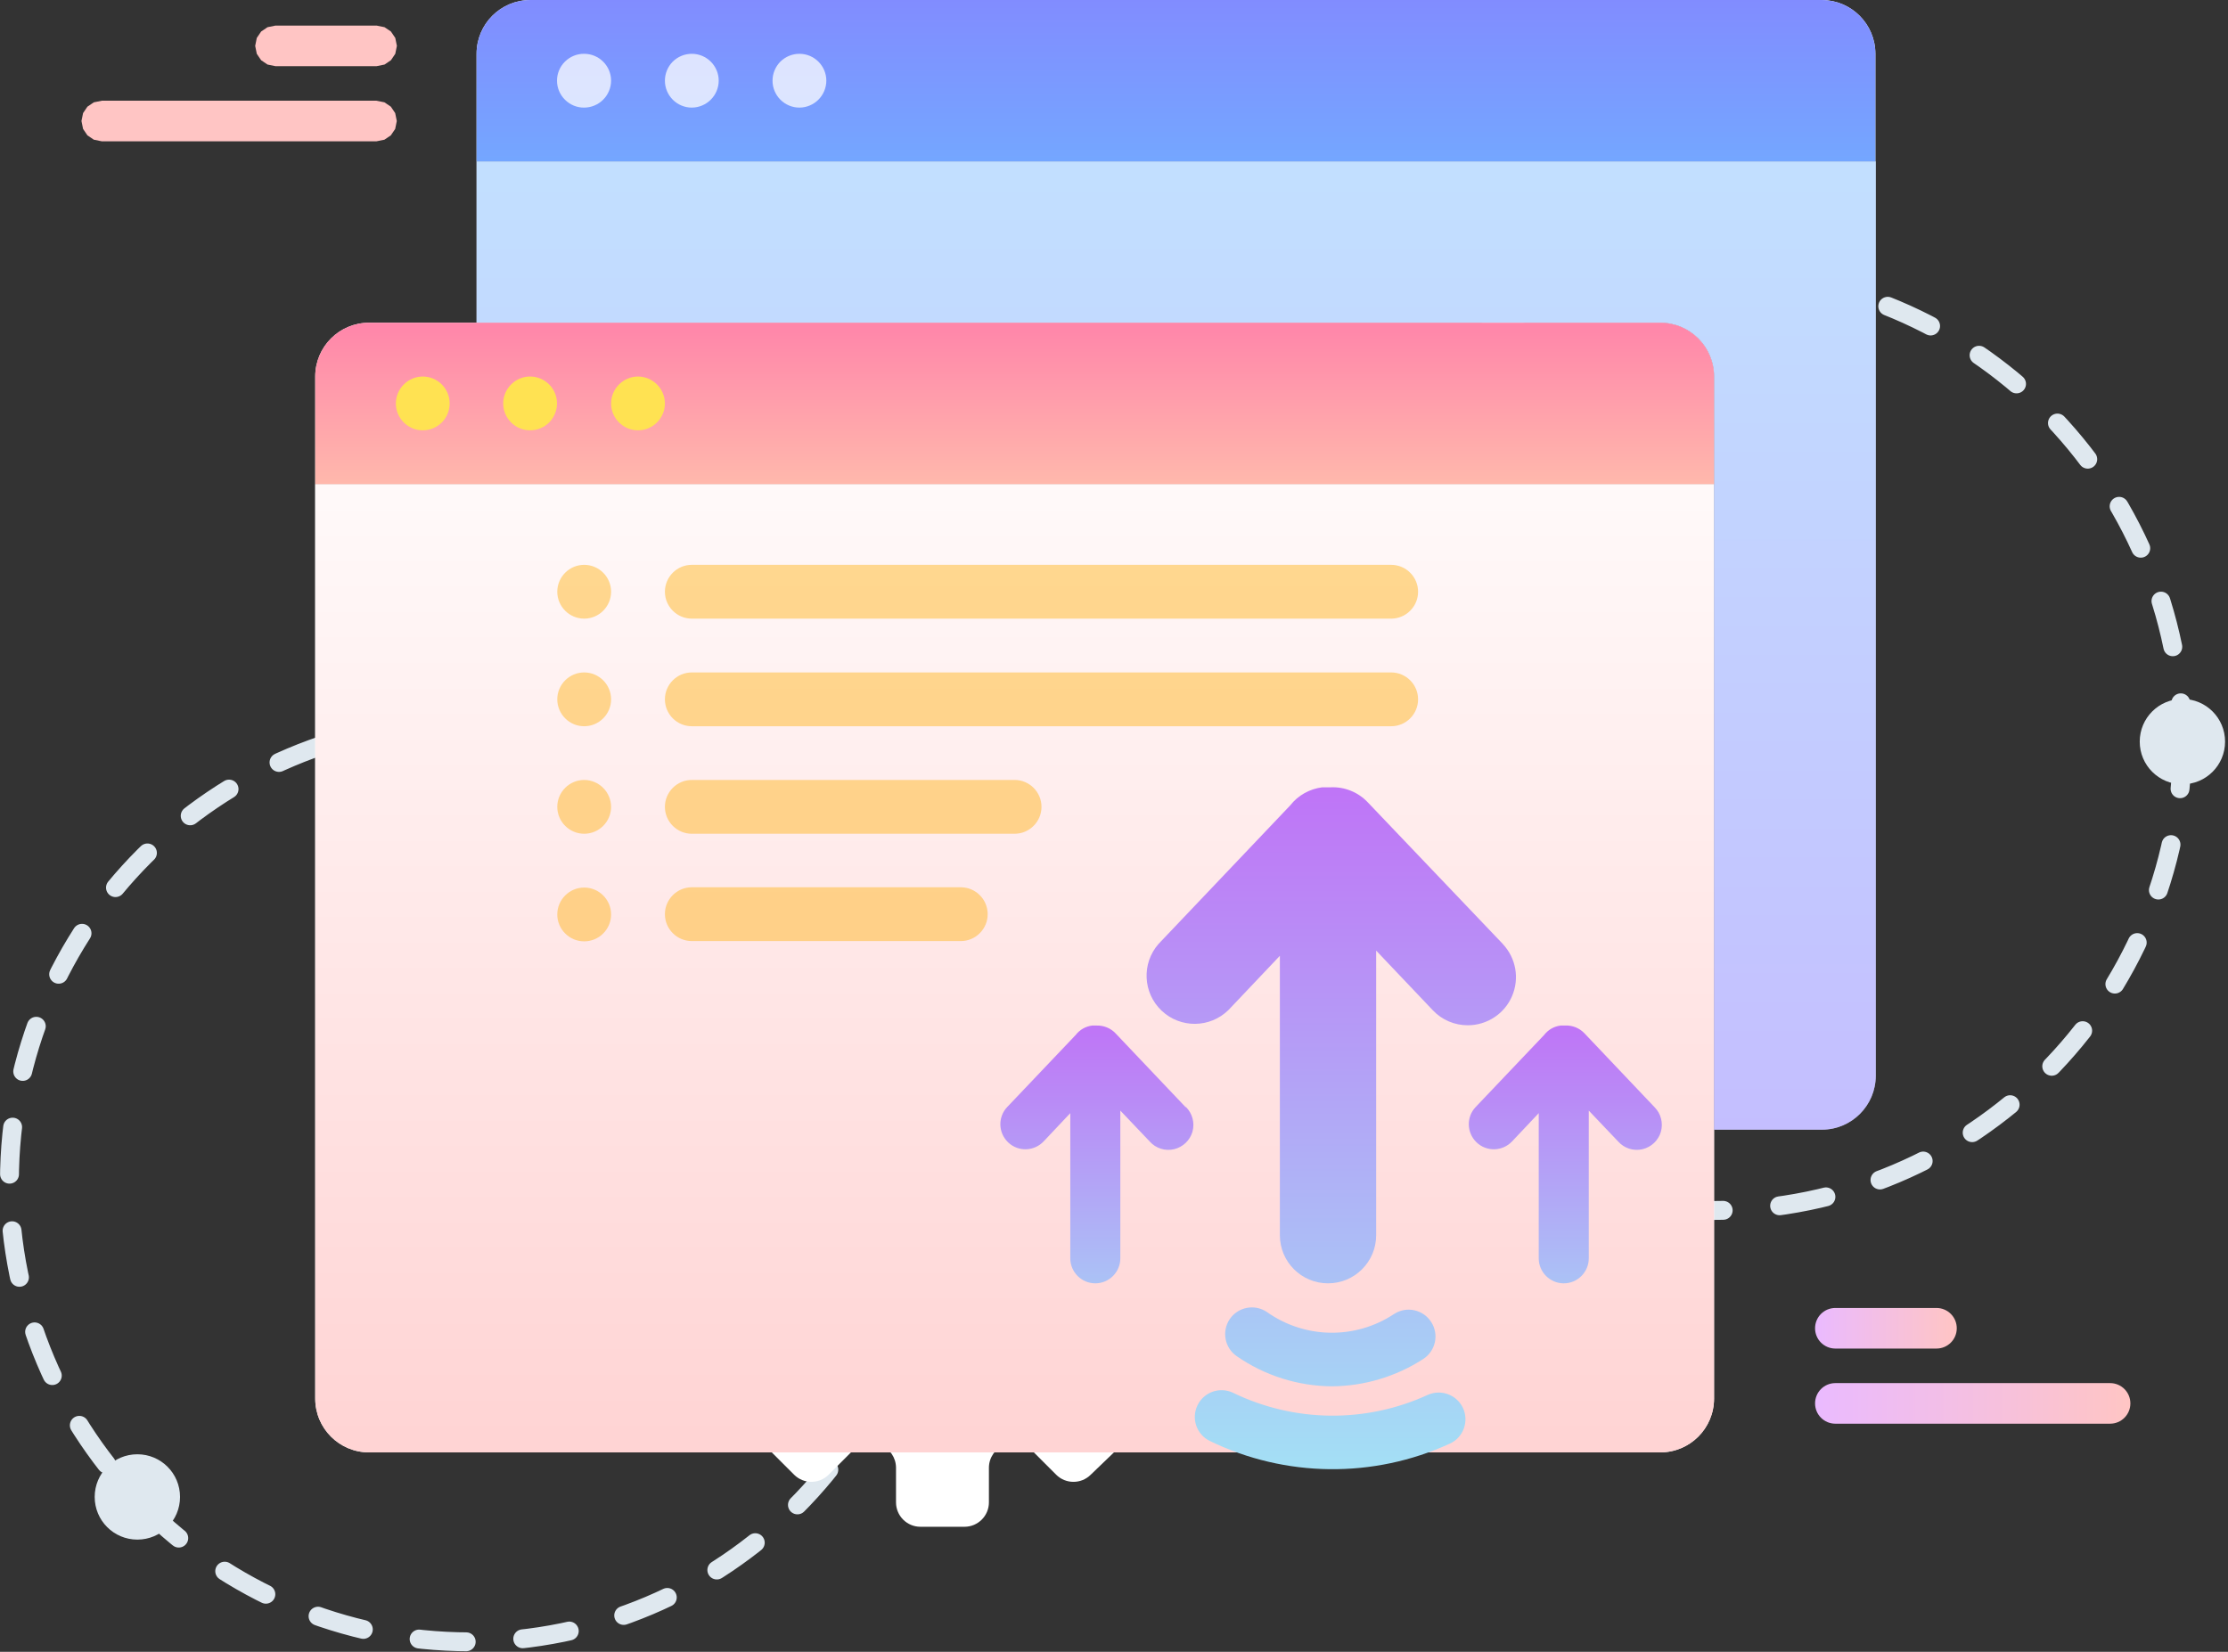 <?xml version="1.0" standalone="no"?><!DOCTYPE svg PUBLIC "-//W3C//DTD SVG 1.1//EN" "http://www.w3.org/Graphics/SVG/1.1/DTD/svg11.dtd"><svg height="175" node-id="1" sillyvg="true" template-height="175" template-width="236" version="1.1" viewBox="0 0 236 175" width="236" xmlns="http://www.w3.org/2000/svg" xmlns:xlink="http://www.w3.org/1999/xlink"><rect x="0" y="0" width="236" height="175" fill="#333333" stroke="none"/><defs node-id="88"><linearGradient gradientUnits="userSpaceOnUse" id="未命名的渐变_637" node-id="5" spreadMethod="pad" x1="192.26" x2="207.2" y1="140.72" y2="140.72"><stop offset="0" stop-color="#eabaff"></stop><stop offset="1" stop-color="#ffc5c4"></stop></linearGradient><linearGradient gradientUnits="userSpaceOnUse" id="未命名的渐变_637-2" node-id="8" spreadMethod="pad" x1="192.26" x2="225.66" y1="148.68" y2="148.68"><stop offset="0" stop-color="#eabaff"></stop><stop offset="1" stop-color="#ffc5c4"></stop></linearGradient><linearGradient gradientUnits="userSpaceOnUse" id="未命名的渐变_637-3" node-id="9" spreadMethod="pad" x1="-5133.35" x2="-5118.41" y1="-3.86" y2="-3.86"><stop offset="0" stop-color="#eabaff"></stop><stop offset="1" stop-color="#ffc5c4"></stop></linearGradient><linearGradient gradientUnits="userSpaceOnUse" id="未命名的渐变_637-4" node-id="10" spreadMethod="pad" x1="-5133.35" x2="-5099.95" y1="-11.83" y2="-11.83"><stop offset="0" stop-color="#eabaff"></stop><stop offset="1" stop-color="#ffc5c4"></stop></linearGradient><linearGradient gradientUnits="userSpaceOnUse" id="未命名的渐变_236" node-id="11" spreadMethod="pad" x1="107.47" x2="107.47" y1="36.55" y2="165.87"><stop offset="0" stop-color="#ffffff"></stop><stop offset="1" stop-color="#ffcfcf"></stop></linearGradient><linearGradient gradientUnits="userSpaceOnUse" id="未命名的渐变_292" node-id="14" spreadMethod="pad" x1="124.57" x2="124.57" y1="12.6" y2="124.58"><stop offset="0" stop-color="#85c4ff"></stop><stop offset="1" stop-color="#8a7bff"></stop></linearGradient><linearGradient gradientUnits="userSpaceOnUse" id="未命名的渐变_381" node-id="17" spreadMethod="pad" x1="107.47" x2="107.47" y1="28.07" y2="51.25"><stop offset="0" stop-color="#ff73a9"></stop><stop offset="1" stop-color="#ffb8ac"></stop></linearGradient><linearGradient gradientUnits="userSpaceOnUse" id="未命名的渐变_109" node-id="20" spreadMethod="pad" x1="124.57" x2="124.57" y1="57.36" y2="-11.22"><stop offset="0" stop-color="#55e4ff"></stop><stop offset="1" stop-color="#8a7bff"></stop></linearGradient><linearGradient gradientUnits="userSpaceOnUse" id="未命名的渐变_398" node-id="23" spreadMethod="pad" x1="140.91" x2="140.91" y1="158.73" y2="63.11"><stop offset="0" stop-color="#a2e4f5"></stop><stop offset="1" stop-color="#c756f7"></stop></linearGradient><linearGradient gradientUnits="userSpaceOnUse" id="未命名的渐变_398-2" node-id="26" spreadMethod="pad" x1="140.9" x2="140.9" y1="158.73" y2="63.11"><stop offset="0" stop-color="#a2e4f5"></stop><stop offset="1" stop-color="#c756f7"></stop></linearGradient><linearGradient gradientUnits="userSpaceOnUse" id="未命名的渐变_398-3" node-id="27" spreadMethod="pad" x1="140.95" x2="140.95" y1="158.73" y2="63.11"><stop offset="0" stop-color="#a2e4f5"></stop><stop offset="1" stop-color="#c756f7"></stop></linearGradient><linearGradient gradientUnits="userSpaceOnUse" id="未命名的渐变_398-4" node-id="28" spreadMethod="pad" x1="116.11" x2="116.11" y1="147.81" y2="98.12"><stop offset="0" stop-color="#a2e4f5"></stop><stop offset="1" stop-color="#c756f7"></stop></linearGradient><linearGradient gradientUnits="userSpaceOnUse" id="未命名的渐变_398-5" node-id="29" spreadMethod="pad" x1="165.78" x2="165.78" y1="147.81" y2="98.12"><stop offset="0" stop-color="#a2e4f5"></stop><stop offset="1" stop-color="#c756f7"></stop></linearGradient></defs><g node-id="295"><g node-id="296"><path d="M 235.69 78.57 C 235.69 81.07 233.67 83.09 231.17 83.09 C 228.67 83.09 226.65 81.07 226.65 78.57 C 226.65 76.07 228.67 74.05 231.17 74.05 C 233.67 74.05 235.69 76.07 235.69 78.57 Z" fill="#dfe8ef" fill-rule="nonzero" group-id="1,2" node-id="172" stroke="none" target-height="9.04" target-width="9.04" target-x="226.65" target-y="74.05"></path><path d="M 19.07 158.59 C 19.07 161.09 17.05 163.11 14.55 163.11 C 12.05 163.11 10.03 161.09 10.03 158.59 C 10.03 156.09 12.05 154.07 14.55 154.07 C 17.05 154.07 19.07 156.09 19.07 158.59 Z" fill="#dfe8ef" fill-rule="nonzero" group-id="1,2" node-id="174" stroke="none" target-height="9.04" target-width="9.04" target-x="10.03" target-y="154.07"></path><path d="M 194.41 138.57 L 205.12 138.57 C 206.31 138.57 207.27 139.53 207.27 140.72 L 207.27 140.72 C 207.27 141.91 206.31 142.87 205.12 142.87 L 194.41 142.87 C 193.22 142.87 192.26 141.91 192.26 140.72 L 192.26 140.72 C 192.26 139.53 193.22 138.57 194.41 138.57 Z" fill="url(#未命名的渐变_637)" fill-rule="nonzero" group-id="1,2" node-id="176" stroke="none" target-height="4.3" target-width="15.01" target-x="192.26" target-y="138.57"></path><path d="M 194.41 146.53 L 223.51 146.53 C 224.70 146.53 225.66 147.49 225.66 148.68 L 225.66 148.68 C 225.66 149.87 224.70 150.83 223.51 150.83 L 194.41 150.83 C 193.22 150.83 192.26 149.87 192.26 148.68 L 192.26 148.68 C 192.26 147.49 193.22 146.53 194.41 146.53 Z" fill="url(#未命名的渐变_637-2)" fill-rule="nonzero" group-id="1,2" node-id="178" stroke="none" target-height="4.3" target-width="33.4" target-x="192.26" target-y="146.53"></path><g node-id="297"><path d="M 39.89 7.01 L 29.18 7.01 L 28.34 6.84 L 27.66 6.38 L 27.20 5.70 L 27.03 4.86 L 27.03 4.86 L 27.20 4.02 L 27.66 3.34 L 28.34 2.88 L 29.18 2.71 L 39.89 2.71 L 40.73 2.88 L 41.41 3.34 L 41.87 4.02 L 42.04 4.86 L 42.04 4.86 L 41.87 5.70 L 41.41 6.38 L 40.73 6.84 L 39.89 7.01 Z" fill="url(#未命名的渐变_637-3)" fill-rule="nonzero" group-id="1,2,3" node-id="182" stroke="none" target-height="4.3" target-width="15.01" target-x="27.03" target-y="2.71"></path></g><g node-id="298"><path d="M 39.88 14.97 L 10.78 14.97 L 9.94 14.80 L 9.26 14.34 L 8.80 13.66 L 8.63 12.82 L 8.63 12.82 L 8.80 11.98 L 9.26 11.30 L 9.94 10.84 L 10.78 10.67 L 39.88 10.67 L 40.72 10.84 L 41.40 11.30 L 41.86 11.98 L 42.03 12.82 L 42.03 12.82 L 41.86 13.66 L 41.40 14.34 L 40.72 14.80 L 39.88 14.97 Z" fill="url(#未命名的渐变_637-4)" fill-rule="nonzero" group-id="1,2,4" node-id="187" stroke="none" target-height="4.3" target-width="33.4" target-x="8.63" target-y="10.67"></path></g><path d="M 98.54 125.17 C 98.54 152.10 76.70 173.94 49.77 173.94 C 22.84 173.94 1.00 152.10 1.00 125.17 C 1.00 98.24 22.84 76.40 49.77 76.40 C 76.70 76.40 98.54 98.24 98.54 125.17 Z" fill="none" group-id="1,2" node-id="190" stroke="#dfe8ef" stroke-dasharray="5 6" stroke-linecap="round" stroke-width="2" target-height="97.54" target-width="97.54" target-x="1" target-y="76.4"></path><path d="M 231.17 78.57 C 231.17 106.00 208.93 128.24 181.50 128.24 C 154.07 128.24 131.83 106.00 131.83 78.57 C 131.83 51.14 154.07 28.90 181.50 28.90 C 208.93 28.90 231.17 51.14 231.17 78.57 Z" fill="none" group-id="1,2" node-id="192" stroke="#dfe8ef" stroke-dasharray="5 6" stroke-linecap="round" stroke-width="2" target-height="99.34" target-width="99.34" target-x="131.83" target-y="28.9"></path><path d="M 33.39 51.29 L 181.56 51.29 L 181.56 148.17 C 181.56 151.32 179.01 153.87 175.86 153.87 L 39.09 153.87 C 35.94 153.87 33.39 151.32 33.39 148.17 L 33.39 51.29 Z" fill="#ffffff" fill-rule="nonzero" group-id="1,2" node-id="194" stroke="none" target-height="102.58" target-width="148.17" target-x="33.39" target-y="51.29"></path><path d="M 181.56 39.89 L 181.56 119.68 L 193.00 119.68 C 196.14 119.67 198.68 117.12 198.69 113.98 L 198.69 17.10 L 50.48 17.10 L 50.48 34.19 L 175.86 34.19 C 179.01 34.19 181.56 36.74 181.56 39.89 Z" fill="#ffffff" fill-rule="nonzero" group-id="1,2" node-id="196" stroke="none" target-height="102.58" target-width="148.21" target-x="50.48" target-y="17.1"></path><path d="M 175.86 34.19 L 39.09 34.19 C 35.94 34.19 33.39 36.74 33.39 39.89 L 33.39 51.29 L 181.56 51.29 L 181.56 39.89 C 181.56 36.74 179.01 34.19 175.86 34.19 Z" fill="#ffffff" fill-rule="nonzero" group-id="1,2" node-id="198" stroke="none" target-height="17.1" target-width="148.17" target-x="33.39" target-y="34.19"></path><path d="M 193.00 0.00 L 56.18 0.00 C 53.03 -0.00 50.48 2.55 50.48 5.70 L 50.48 17.10 L 198.65 17.10 L 198.65 5.70 C 198.65 2.57 196.13 0.03 193.00 0.00 Z" fill="#ffffff" fill-rule="nonzero" group-id="1,2" node-id="200" stroke="none" target-height="17.1" target-width="148.17" target-x="50.48" target-y="0"></path><path d="M 121.86 132.30 L 118.17 132.30 C 117.10 132.29 116.15 131.63 115.76 130.64 L 115.76 130.64 C 115.34 129.66 115.55 128.53 116.29 127.77 L 118.91 125.15 C 119.39 124.67 119.67 124.01 119.67 123.33 C 119.67 122.65 119.39 121.99 118.91 121.51 L 115.60 118.20 C 115.12 117.72 114.46 117.44 113.78 117.44 C 113.09 117.44 112.43 117.72 111.95 118.20 L 108.07 122.10 L 108.07 122.10 C 107.54 121.82 107.00 121.56 106.45 121.33 C 105.46 120.94 104.81 119.99 104.80 118.93 L 104.80 115.24 C 104.80 113.82 103.64 112.66 102.22 112.66 L 97.51 112.66 C 96.09 112.66 94.93 113.82 94.93 115.24 L 94.93 118.93 C 94.92 119.99 94.27 120.94 93.28 121.33 C 92.73 121.56 92.19 121.82 91.66 122.10 L 91.66 122.10 L 87.78 118.20 C 87.30 117.72 86.64 117.44 85.95 117.44 C 85.27 117.44 84.61 117.72 84.13 118.20 L 80.82 121.51 C 80.34 121.99 80.06 122.65 80.06 123.33 C 80.06 124.01 80.34 124.67 80.82 125.15 L 83.44 127.77 C 84.18 128.53 84.39 129.66 83.97 130.64 L 83.97 130.64 C 83.58 131.63 82.63 132.29 81.56 132.30 L 77.84 132.30 C 76.42 132.30 75.26 133.46 75.26 134.88 L 75.26 139.55 C 75.26 140.97 76.42 142.13 77.84 142.13 L 81.53 142.13 C 82.60 142.14 83.55 142.80 83.94 143.79 C 84.17 144.34 84.42 144.88 84.71 145.40 L 84.71 145.40 L 80.81 149.28 C 79.81 150.29 79.81 151.92 80.81 152.93 L 84.12 156.24 C 85.13 157.24 86.76 157.24 87.77 156.24 L 90.39 153.62 C 91.15 152.87 92.28 152.65 93.26 153.08 L 93.26 153.08 C 94.25 153.47 94.90 154.42 94.91 155.48 L 94.91 159.17 C 94.91 160.59 96.07 161.75 97.49 161.75 L 102.17 161.75 C 103.59 161.75 104.75 160.59 104.75 159.17 L 104.75 155.48 C 104.76 154.42 105.41 153.47 106.40 153.08 L 106.40 153.08 C 107.37 152.66 108.51 152.87 109.26 153.62 L 111.88 156.24 C 112.89 157.24 114.52 157.24 115.53 156.24 L 118.90 153.00 C 119.38 152.52 119.66 151.86 119.66 151.18 C 119.66 150.49 119.38 149.83 118.90 149.35 L 115.00 145.43 L 115.00 145.43 L 115.00 145.43 C 115.28 144.91 115.54 144.37 115.76 143.82 C 116.15 142.83 117.10 142.17 118.17 142.16 L 121.86 142.16 C 123.28 142.16 124.44 141.00 124.44 139.58 L 124.44 134.91 C 124.45 134.22 124.18 133.56 123.70 133.07 C 123.21 132.58 122.55 132.30 121.86 132.30 Z M 99.86 144.59 C 95.78 144.59 92.48 141.29 92.48 137.21 C 92.48 133.13 95.78 129.83 99.86 129.83 C 103.94 129.83 107.24 133.13 107.24 137.21 C 107.24 139.17 106.46 141.05 105.07 142.43 C 103.69 143.82 101.81 144.59 99.85 144.59 Z" fill="#ffffff" fill-rule="nonzero" group-id="1,2" node-id="202" stroke="none" target-height="49.09" target-width="49.188" target-x="75.26" target-y="112.66"></path><path d="M 176.89 112.72 L 172.58 112.72 C 171.33 112.71 170.22 111.94 169.76 110.78 L 169.76 110.78 C 169.26 109.64 169.51 108.31 170.38 107.42 L 173.44 104.36 C 174.01 103.80 174.33 103.03 174.33 102.22 C 174.33 101.42 174.01 100.65 173.44 100.09 L 169.57 96.22 C 169.01 95.65 168.24 95.33 167.44 95.33 C 166.64 95.33 165.87 95.65 165.31 96.22 L 160.77 100.78 L 160.77 100.78 C 160.15 100.45 159.52 100.15 158.88 99.88 C 157.72 99.43 156.95 98.31 156.94 97.07 L 156.94 92.73 C 156.94 91.07 155.60 89.73 153.94 89.73 L 148.47 89.73 C 146.81 89.73 145.47 91.07 145.47 92.73 L 145.47 97.05 C 145.46 98.29 144.69 99.40 143.54 99.86 C 142.90 100.13 142.26 100.43 141.65 100.76 L 141.65 100.76 L 137.00 96.20 C 136.44 95.63 135.67 95.31 134.87 95.31 C 134.06 95.31 133.29 95.63 132.73 96.20 L 128.86 100.07 C 128.29 100.63 127.97 101.40 127.97 102.20 C 127.97 103.01 128.29 103.78 128.86 104.34 L 131.92 107.40 C 132.81 108.28 133.06 109.62 132.55 110.76 L 132.55 110.76 C 132.11 111.93 130.99 112.70 129.74 112.70 L 125.42 112.70 C 123.76 112.70 122.42 114.04 122.42 115.70 L 122.42 121.17 C 122.42 122.83 123.76 124.17 125.42 124.17 L 129.74 124.17 C 130.99 124.17 132.11 124.94 132.55 126.11 C 132.82 126.78 133.12 127.41 133.45 128.00 L 133.45 128.00 L 128.89 132.54 C 128.32 133.10 128.00 133.87 128.00 134.67 C 128.00 135.47 128.32 136.24 128.89 136.80 L 132.76 140.67 C 133.32 141.24 134.09 141.56 134.90 141.56 C 135.70 141.56 136.47 141.24 137.03 140.67 L 140.09 137.61 C 140.98 136.74 142.31 136.50 143.45 136.99 L 143.45 136.99 C 144.61 137.45 145.37 138.57 145.38 139.81 L 145.38 144.12 C 145.38 145.78 146.72 147.12 148.38 147.12 L 153.85 147.12 C 155.51 147.12 156.85 145.78 156.85 144.12 L 156.85 139.90 C 156.86 138.65 157.63 137.54 158.79 137.08 L 158.79 137.08 C 159.93 136.59 161.25 136.83 162.14 137.70 L 165.21 140.76 C 165.77 141.33 166.54 141.65 167.34 141.65 C 168.14 141.65 168.91 141.33 169.47 140.76 L 173.34 136.89 C 173.91 136.33 174.23 135.56 174.23 134.76 C 174.23 133.96 173.91 133.19 173.34 132.63 L 168.79 128.09 L 168.79 128.09 C 169.12 127.48 169.42 126.84 169.68 126.20 C 170.14 125.04 171.25 124.27 172.50 124.26 L 176.81 124.26 C 178.47 124.26 179.81 122.92 179.81 121.26 L 179.81 115.79 C 179.85 114.14 178.54 112.76 176.89 112.72 Z M 151.15 127.10 C 146.38 127.10 142.52 123.24 142.52 118.47 C 142.52 113.70 146.38 109.84 151.15 109.84 C 155.92 109.84 159.78 113.70 159.78 118.47 C 159.78 120.76 158.87 122.96 157.26 124.58 C 155.64 126.19 153.44 127.10 151.15 127.10 Z" fill="#ffffff" fill-rule="nonzero" group-id="1,2" node-id="204" stroke="none" target-height="57.39" target-width="57.429" target-x="122.42" target-y="89.73"></path><path d="M 61.88 5.70 L 61.88 5.70 C 63.45 5.70 64.73 6.98 64.73 8.55 L 64.73 8.55 C 64.72 10.12 63.45 11.39 61.88 11.40 L 61.88 11.40 C 61.12 11.41 60.39 11.11 59.85 10.57 C 59.31 10.04 59.00 9.31 59.00 8.55 L 59.00 8.55 C 59.00 7.79 59.30 7.06 59.85 6.52 C 60.39 5.99 61.12 5.69 61.88 5.70 Z" fill="#ffffff" fill-rule="nonzero" group-id="1,2" node-id="206" stroke="none" target-height="5.713" target-width="5.73" target-x="59" target-y="5.692"></path><path d="M 73.28 5.70 L 73.28 5.70 C 74.85 5.70 76.13 6.98 76.13 8.55 L 76.13 8.55 C 76.12 10.12 74.85 11.39 73.28 11.40 L 73.28 11.40 C 71.71 11.40 70.43 10.12 70.43 8.55 L 70.43 8.55 C 70.43 7.79 70.73 7.07 71.26 6.53 C 71.80 6.00 72.52 5.70 73.28 5.70 Z" fill="#ffffff" fill-rule="nonzero" group-id="1,2" node-id="208" stroke="none" target-height="5.703" target-width="5.703" target-x="70.427" target-y="5.697"></path><path d="M 84.68 5.70 L 84.68 5.70 C 86.25 5.70 87.53 6.98 87.53 8.55 L 87.53 8.55 C 87.52 10.12 86.25 11.39 84.68 11.40 L 84.68 11.40 C 83.11 11.40 81.83 10.12 81.83 8.55 L 81.83 8.55 C 81.83 7.79 82.13 7.07 82.66 6.53 C 83.20 6.00 83.92 5.70 84.68 5.70 Z" fill="#ffffff" fill-rule="nonzero" group-id="1,2" node-id="210" stroke="none" target-height="5.703" target-width="5.703" target-x="81.827" target-y="5.697"></path><path d="M 44.78 39.89 L 44.78 39.89 C 46.35 39.89 47.63 41.17 47.63 42.74 L 47.63 42.74 C 47.63 43.50 47.33 44.22 46.80 44.76 C 46.26 45.29 45.54 45.59 44.78 45.59 L 44.78 45.59 C 43.21 45.59 41.93 44.31 41.93 42.74 L 41.93 42.74 C 41.94 41.17 43.21 39.90 44.78 39.89 Z" fill="#ffffff" fill-rule="nonzero" group-id="1,2" node-id="212" stroke="none" target-height="5.703" target-width="5.703" target-x="41.93" target-y="39.89"></path><path d="M 56.18 39.89 L 56.18 39.89 C 57.74 39.91 59.00 41.18 59.00 42.74 L 59.00 42.74 C 59.00 43.50 58.70 44.22 58.17 44.76 C 57.63 45.29 56.91 45.59 56.15 45.59 L 56.15 45.59 C 54.58 45.59 53.30 44.31 53.30 42.74 L 53.30 42.74 C 53.30 41.98 53.61 41.25 54.15 40.72 C 54.69 40.18 55.42 39.88 56.18 39.89 Z" fill="#ffffff" fill-rule="nonzero" group-id="1,2" node-id="214" stroke="none" target-height="5.708" target-width="5.703" target-x="53.3" target-y="39.885"></path><path d="M 67.58 39.89 L 67.58 39.89 C 69.15 39.90 70.42 41.17 70.43 42.74 L 70.43 42.74 C 70.43 44.31 69.15 45.59 67.58 45.59 L 67.58 45.59 C 66.01 45.59 64.73 44.31 64.73 42.74 L 64.73 42.74 C 64.74 41.17 66.01 39.90 67.58 39.89 Z" fill="#ffffff" fill-rule="nonzero" group-id="1,2" node-id="216" stroke="none" target-height="5.7" target-width="5.7" target-x="64.73" target-y="39.89"></path><path d="M 73.28 59.84 L 147.36 59.84 C 148.12 59.84 148.84 60.14 149.38 60.67 C 149.91 61.21 150.21 61.93 150.21 62.69 L 150.21 62.69 C 150.21 64.26 148.93 65.54 147.36 65.54 L 73.28 65.54 C 71.71 65.54 70.43 64.26 70.43 62.69 L 70.43 62.69 C 70.43 61.93 70.73 61.21 71.26 60.67 C 71.80 60.14 72.52 59.84 73.28 59.84 Z" fill="#ffffff" fill-rule="nonzero" group-id="1,2" node-id="218" stroke="none" target-height="5.703" target-width="79.785" target-x="70.427" target-y="59.837"></path><path d="M 61.88 82.63 L 61.88 82.63 C 63.45 82.64 64.72 83.91 64.73 85.48 L 64.73 85.48 C 64.73 87.05 63.45 88.33 61.88 88.33 L 61.88 88.33 C 61.12 88.34 60.39 88.04 59.85 87.51 C 59.30 86.97 59.00 86.24 59.00 85.48 L 59.00 85.48 C 59.00 84.72 59.31 83.99 59.85 83.46 C 60.39 82.92 61.12 82.62 61.88 82.63 Z" fill="#ffffff" fill-rule="nonzero" group-id="1,2" node-id="220" stroke="none" target-height="5.713" target-width="5.73" target-x="59" target-y="82.625"></path><path d="M 73.28 71.24 L 147.36 71.24 C 148.12 71.24 148.84 71.54 149.38 72.07 C 149.91 72.61 150.21 73.33 150.21 74.09 L 150.21 74.09 C 150.21 75.66 148.93 76.94 147.36 76.94 L 73.28 76.94 C 71.71 76.94 70.43 75.66 70.43 74.09 L 70.43 74.09 C 70.43 73.33 70.73 72.61 71.26 72.07 C 71.80 71.54 72.52 71.24 73.28 71.24 Z" fill="#ffffff" fill-rule="nonzero" group-id="1,2" node-id="222" stroke="none" target-height="5.703" target-width="79.785" target-x="70.427" target-y="71.237"></path><path d="M 61.88 94.00 L 61.88 94.00 C 63.45 94.01 64.72 95.28 64.73 96.85 L 64.73 96.85 C 64.73 98.42 63.45 99.70 61.88 99.70 L 61.88 99.70 C 61.12 99.71 60.40 99.42 59.86 98.89 C 59.32 98.36 59.01 97.64 59.00 96.88 L 59.00 96.88 C 58.99 96.11 59.30 95.38 59.84 94.84 C 60.38 94.30 61.11 93.99 61.88 94.00 Z" fill="#ffffff" fill-rule="nonzero" group-id="1,2" node-id="224" stroke="none" target-height="5.713" target-width="5.735" target-x="58.995" target-y="93.995"></path><path d="M 61.88 59.84 L 61.88 59.84 C 63.45 59.84 64.73 61.12 64.73 62.69 L 64.73 62.69 C 64.72 64.26 63.45 65.53 61.88 65.54 L 61.88 65.54 C 61.12 65.55 60.39 65.25 59.85 64.71 C 59.31 64.18 59.00 63.45 59.00 62.69 L 59.00 62.69 C 59.00 61.93 59.30 61.20 59.85 60.66 C 60.39 60.13 61.12 59.83 61.88 59.84 Z" fill="#ffffff" fill-rule="nonzero" group-id="1,2" node-id="226" stroke="none" target-height="5.713" target-width="5.73" target-x="59" target-y="59.832"></path><path d="M 61.88 71.24 L 61.88 71.24 C 63.45 71.24 64.73 72.52 64.73 74.09 L 64.73 74.09 C 64.72 75.66 63.45 76.93 61.88 76.94 L 61.88 76.94 C 61.12 76.95 60.39 76.65 59.85 76.11 C 59.31 75.58 59.00 74.85 59.00 74.09 L 59.00 74.09 C 59.00 73.33 59.30 72.60 59.85 72.06 C 60.39 71.53 61.12 71.23 61.88 71.24 Z" fill="#ffffff" fill-rule="nonzero" group-id="1,2" node-id="228" stroke="none" target-height="5.713" target-width="5.73" target-x="59" target-y="71.232"></path><path d="M 73.28 82.63 L 107.47 82.63 C 109.04 82.63 110.32 83.91 110.32 85.48 L 110.32 85.48 C 110.32 86.24 110.02 86.96 109.49 87.50 C 108.95 88.03 108.23 88.33 107.47 88.33 L 73.28 88.33 C 72.52 88.33 71.80 88.03 71.26 87.50 C 70.73 86.96 70.43 86.24 70.43 85.48 L 70.43 85.48 C 70.43 83.91 71.71 82.63 73.28 82.63 Z" fill="#ffffff" fill-rule="nonzero" group-id="1,2" node-id="230" stroke="none" target-height="5.703" target-width="39.895" target-x="70.427" target-y="82.63"></path><path d="M 73.28 94.00 L 101.77 94.00 C 103.34 94.00 104.62 95.28 104.62 96.85 L 104.62 96.85 C 104.62 97.61 104.32 98.33 103.79 98.87 C 103.25 99.40 102.53 99.70 101.77 99.70 L 73.28 99.70 C 72.52 99.70 71.80 99.40 71.26 98.87 C 70.73 98.33 70.43 97.61 70.43 96.85 L 70.43 96.85 C 70.43 95.28 71.71 94.00 73.28 94.00 Z" fill="#ffffff" fill-rule="nonzero" group-id="1,2" node-id="232" stroke="none" target-height="5.703" target-width="34.195" target-x="70.427" target-y="94"></path><path d="M 33.39 51.29 L 181.56 51.29 L 181.56 148.17 C 181.56 151.32 179.01 153.87 175.86 153.87 L 39.09 153.87 C 35.94 153.87 33.39 151.32 33.39 148.17 L 33.39 51.29 Z" fill="url(#未命名的渐变_236)" fill-rule="nonzero" group-id="1,2" node-id="234" stroke="none" target-height="102.58" target-width="148.17" target-x="33.39" target-y="51.29"></path><path d="M 181.56 39.89 L 181.56 119.68 L 193.00 119.68 C 196.14 119.67 198.68 117.12 198.69 113.98 L 198.69 17.10 L 50.48 17.10 L 50.48 34.19 L 175.86 34.19 C 179.01 34.19 181.56 36.74 181.56 39.89 Z" fill="url(#未命名的渐变_292)" fill-opacity="0.5" fill-rule="nonzero" group-id="1,2,5" node-id="238" stroke="none" target-height="102.58" target-width="148.21" target-x="50.48" target-y="17.1"></path><path d="M 175.86 34.19 L 39.09 34.19 C 35.94 34.19 33.39 36.74 33.39 39.89 L 33.39 51.29 L 181.56 51.29 L 181.56 39.89 C 181.56 36.74 179.01 34.19 175.86 34.19 Z" fill="url(#未命名的渐变_381)" fill-rule="nonzero" group-id="1,2" node-id="241" stroke="none" target-height="17.1" target-width="148.17" target-x="33.39" target-y="34.19"></path><path d="M 193.00 0.00 L 56.18 0.00 C 53.03 -0.00 50.48 2.55 50.48 5.70 L 50.48 17.10 L 198.65 17.10 L 198.65 5.70 C 198.65 2.57 196.13 0.03 193.00 0.00 Z" fill="url(#未命名的渐变_109)" fill-rule="nonzero" group-id="1,2" node-id="243" stroke="none" target-height="17.1" target-width="148.17" target-x="50.48" target-y="0"></path><path d="M 61.88 5.70 L 61.88 5.70 C 63.45 5.70 64.73 6.98 64.73 8.55 L 64.73 8.55 C 64.72 10.12 63.45 11.39 61.88 11.40 L 61.88 11.40 C 61.12 11.41 60.39 11.11 59.85 10.57 C 59.31 10.04 59.00 9.31 59.00 8.55 L 59.00 8.55 C 59.00 7.79 59.30 7.06 59.85 6.52 C 60.39 5.99 61.12 5.69 61.88 5.70 Z" fill="#ffffff" fill-opacity="0.74" fill-rule="nonzero" group-id="1,2,6" node-id="247" stroke="none" target-height="5.713" target-width="5.73" target-x="59" target-y="5.692"></path><path d="M 73.28 5.70 L 73.28 5.70 C 74.85 5.70 76.13 6.98 76.13 8.55 L 76.13 8.55 C 76.12 10.12 74.85 11.39 73.28 11.40 L 73.28 11.40 C 71.71 11.40 70.43 10.12 70.43 8.55 L 70.43 8.55 C 70.43 7.79 70.73 7.07 71.26 6.53 C 71.80 6.00 72.52 5.70 73.28 5.70 Z" fill="#ffffff" fill-opacity="0.74" fill-rule="nonzero" group-id="1,2,7" node-id="252" stroke="none" target-height="5.703" target-width="5.703" target-x="70.427" target-y="5.697"></path><path d="M 84.68 5.70 L 84.68 5.70 C 86.25 5.70 87.53 6.98 87.53 8.55 L 87.53 8.55 C 87.52 10.12 86.25 11.39 84.68 11.40 L 84.68 11.40 C 83.11 11.40 81.83 10.12 81.83 8.55 L 81.83 8.55 C 81.83 7.79 82.13 7.07 82.66 6.53 C 83.20 6.00 83.92 5.70 84.68 5.70 Z" fill="#ffffff" fill-opacity="0.74" fill-rule="nonzero" group-id="1,2,8" node-id="257" stroke="none" target-height="5.703" target-width="5.703" target-x="81.827" target-y="5.697"></path><path d="M 44.78 39.89 L 44.78 39.89 C 46.35 39.89 47.63 41.17 47.63 42.74 L 47.63 42.74 C 47.63 43.50 47.33 44.22 46.80 44.76 C 46.26 45.29 45.54 45.59 44.78 45.59 L 44.78 45.59 C 43.21 45.59 41.93 44.31 41.93 42.74 L 41.93 42.74 C 41.94 41.17 43.21 39.90 44.78 39.89 Z" fill="#ffe252" fill-rule="nonzero" group-id="1,2" node-id="260" stroke="none" target-height="5.703" target-width="5.703" target-x="41.93" target-y="39.89"></path><path d="M 56.18 39.89 L 56.18 39.89 C 57.74 39.91 59.00 41.18 59.00 42.74 L 59.00 42.74 C 59.00 43.50 58.70 44.22 58.17 44.76 C 57.63 45.29 56.91 45.59 56.15 45.59 L 56.15 45.59 C 54.58 45.59 53.30 44.31 53.30 42.74 L 53.30 42.74 C 53.30 41.98 53.61 41.25 54.15 40.72 C 54.69 40.18 55.42 39.88 56.18 39.89 Z" fill="#ffe252" fill-rule="nonzero" group-id="1,2" node-id="262" stroke="none" target-height="5.708" target-width="5.703" target-x="53.3" target-y="39.885"></path><path d="M 67.58 39.89 L 67.58 39.89 C 69.15 39.90 70.42 41.17 70.43 42.74 L 70.43 42.74 C 70.43 44.31 69.15 45.59 67.58 45.59 L 67.58 45.59 C 66.01 45.59 64.73 44.31 64.73 42.74 L 64.73 42.74 C 64.74 41.17 66.01 39.90 67.58 39.89 Z" fill="#ffe252" fill-rule="nonzero" group-id="1,2" node-id="264" stroke="none" target-height="5.7" target-width="5.7" target-x="64.73" target-y="39.89"></path><path d="M 73.28 65.54 L 147.36 65.54 C 148.93 65.54 150.21 64.26 150.21 62.69 C 150.21 61.12 148.93 59.84 147.36 59.84 L 73.28 59.84 C 71.71 59.84 70.43 61.12 70.43 62.69 C 70.43 64.26 71.71 65.54 73.28 65.54 Z" fill="#ffb829" fill-opacity="0.5" fill-rule="nonzero" group-id="1,2,9" node-id="268" stroke="none" target-height="5.7" target-width="79.78" target-x="70.43" target-y="59.84"></path><path d="M 61.88 82.63 C 60.31 82.63 59.03 83.91 59.03 85.48 C 59.03 87.05 60.31 88.33 61.88 88.33 C 63.45 88.33 64.73 87.05 64.73 85.48 C 64.72 83.91 63.45 82.64 61.88 82.63 Z" fill="#ffb829" fill-opacity="0.5" fill-rule="nonzero" group-id="1,2,9" node-id="270" stroke="none" target-height="5.7" target-width="5.7" target-x="59.03" target-y="82.63"></path><path d="M 147.36 71.24 L 73.28 71.24 C 71.71 71.24 70.43 72.52 70.43 74.09 C 70.43 75.66 71.71 76.94 73.28 76.94 L 147.36 76.94 C 148.93 76.94 150.21 75.66 150.21 74.09 C 150.21 72.52 148.93 71.24 147.36 71.24 Z" fill="#ffb829" fill-opacity="0.5" fill-rule="nonzero" group-id="1,2,9" node-id="272" stroke="none" target-height="5.7" target-width="79.78" target-x="70.43" target-y="71.24"></path><path d="M 64.73 96.88 C 64.73 98.45 63.45 99.73 61.88 99.73 C 60.31 99.73 59.03 98.45 59.03 96.88 C 59.03 95.31 60.31 94.03 61.88 94.03 C 63.45 94.03 64.73 95.31 64.73 96.88 Z" fill="#ffb829" fill-opacity="0.5" fill-rule="nonzero" group-id="1,2,9" node-id="274" stroke="none" target-height="5.7" target-width="5.7" target-x="59.03" target-y="94.03"></path><path d="M 61.88 59.84 C 60.31 59.84 59.03 61.12 59.03 62.69 C 59.03 64.26 60.31 65.54 61.88 65.54 C 63.45 65.54 64.73 64.26 64.73 62.69 C 64.73 61.12 63.45 59.84 61.88 59.84 Z" fill="#ffb829" fill-opacity="0.5" fill-rule="nonzero" group-id="1,2,9" node-id="276" stroke="none" target-height="5.7" target-width="5.7" target-x="59.03" target-y="59.84"></path><path d="M 61.88 71.24 C 60.31 71.24 59.03 72.52 59.03 74.09 C 59.03 75.66 60.31 76.94 61.88 76.94 C 63.45 76.94 64.73 75.66 64.73 74.09 C 64.73 72.52 63.45 71.24 61.88 71.24 Z" fill="#ffb829" fill-opacity="0.5" fill-rule="nonzero" group-id="1,2,9" node-id="278" stroke="none" target-height="5.7" target-width="5.7" target-x="59.03" target-y="71.24"></path><path d="M 107.47 82.63 L 73.28 82.63 C 71.71 82.63 70.43 83.91 70.43 85.48 C 70.43 87.05 71.71 88.33 73.28 88.33 L 107.47 88.33 C 109.04 88.33 110.32 87.05 110.32 85.48 C 110.32 83.91 109.04 82.63 107.47 82.63 Z" fill="#ffb829" fill-opacity="0.5" fill-rule="nonzero" group-id="1,2,9" node-id="280" stroke="none" target-height="5.7" target-width="39.89" target-x="70.43" target-y="82.63"></path><path d="M 101.77 94.00 L 73.28 94.00 C 71.71 94.00 70.43 95.28 70.43 96.85 C 70.43 98.42 71.71 99.70 73.28 99.70 L 101.77 99.70 C 103.34 99.70 104.62 98.42 104.62 96.85 C 104.62 95.28 103.34 94.00 101.77 94.00 Z" fill="#ffb829" fill-opacity="0.5" fill-rule="nonzero" group-id="1,2,9" node-id="282" stroke="none" target-height="5.7" target-width="34.19" target-x="70.43" target-y="94"></path><path d="M 141.10 146.87 C 144.53 146.84 147.87 145.84 150.75 143.98 C 152.07 143.13 152.45 141.37 151.60 140.06 C 150.76 138.74 149.00 138.35 147.68 139.20 C 143.58 141.93 138.22 141.85 134.20 139.00 C 132.90 138.12 131.14 138.46 130.26 139.75 C 129.39 141.05 129.72 142.81 131.02 143.69 C 133.98 145.74 137.50 146.85 141.10 146.87 Z" fill="url(#未命名的渐变_398)" fill-rule="nonzero" group-id="1,2" node-id="285" stroke="none" target-height="8.748" target-width="23.066" target-x="129.387" target-y="138.122"></path><path d="M 151.21 147.79 C 144.66 150.79 137.12 150.70 130.64 147.57 C 129.23 146.88 127.54 147.46 126.85 148.87 C 126.16 150.28 126.74 151.97 128.15 152.66 C 136.16 156.55 145.49 156.65 153.58 152.94 C 155.00 152.29 155.62 150.60 154.97 149.18 C 154.32 147.76 152.63 147.14 151.21 147.79 Z" fill="url(#未命名的渐变_398-2)" fill-rule="nonzero" group-id="1,2" node-id="287" stroke="none" target-height="9.766" target-width="29.462" target-x="126.162" target-y="146.882"></path><path d="M 159.18 100.00 L 144.88 85.00 C 143.86 83.92 142.42 83.34 140.94 83.41 L 140.66 83.41 L 140.33 83.41 L 140.05 83.41 C 138.72 83.58 137.50 84.26 136.67 85.32 L 122.72 100.00 C 120.91 102.06 121.05 105.19 123.05 107.08 C 125.04 108.96 128.17 108.93 130.13 107.00 L 135.57 101.26 L 135.57 130.86 C 135.57 133.68 137.85 135.96 140.67 135.96 C 143.49 135.96 145.77 133.68 145.77 130.86 L 145.77 100.71 L 151.77 107.03 C 152.73 108.05 154.07 108.62 155.47 108.62 C 157.51 108.62 159.36 107.41 160.16 105.54 C 160.97 103.66 160.58 101.49 159.18 100.01 Z" fill="url(#未命名的渐变_398-3)" fill-rule="nonzero" group-id="1,2" node-id="289" stroke="none" target-height="52.617" target-width="40.064" target-x="120.907" target-y="83.343"></path><path d="M 125.58 117.29 L 118.16 109.47 C 117.64 108.92 116.91 108.63 116.16 108.65 L 115.70 108.65 C 115.00 108.73 114.37 109.09 113.94 109.65 L 106.69 117.28 C 105.68 118.34 105.73 120.02 106.79 121.03 C 107.85 122.04 109.53 121.99 110.54 120.93 L 113.37 117.93 L 113.37 133.31 C 113.37 134.77 114.56 135.96 116.02 135.96 C 117.48 135.96 118.67 134.77 118.67 133.31 L 118.67 117.66 L 121.79 120.94 C 122.43 121.66 123.42 121.97 124.36 121.75 C 125.30 121.53 126.04 120.82 126.31 119.90 C 126.57 118.97 126.31 117.97 125.63 117.29 Z" fill="url(#未命名的渐变_398-4)" fill-rule="nonzero" group-id="1,2" node-id="291" stroke="none" target-height="27.333" target-width="20.892" target-x="105.682" target-y="108.627"></path><path d="M 175.25 117.29 L 167.83 109.47 C 167.30 108.91 166.55 108.61 165.78 108.65 L 165.32 108.65 C 164.62 108.73 163.99 109.09 163.56 109.65 L 156.31 117.28 C 155.30 118.34 155.35 120.02 156.41 121.03 C 157.47 122.04 159.15 121.99 160.16 120.93 L 162.99 117.93 L 162.99 133.31 C 162.99 134.77 164.18 135.96 165.64 135.96 C 167.10 135.96 168.29 134.77 168.29 133.31 L 168.29 117.66 L 171.41 120.94 C 172.05 121.66 173.04 121.97 173.98 121.75 C 174.92 121.53 175.66 120.82 175.93 119.90 C 176.19 118.97 175.93 117.97 175.25 117.29 Z" fill="url(#未命名的渐变_398-5)" fill-rule="nonzero" group-id="1,2" node-id="293" stroke="none" target-height="27.348" target-width="20.892" target-x="155.302" target-y="108.612"></path></g></g></svg>
